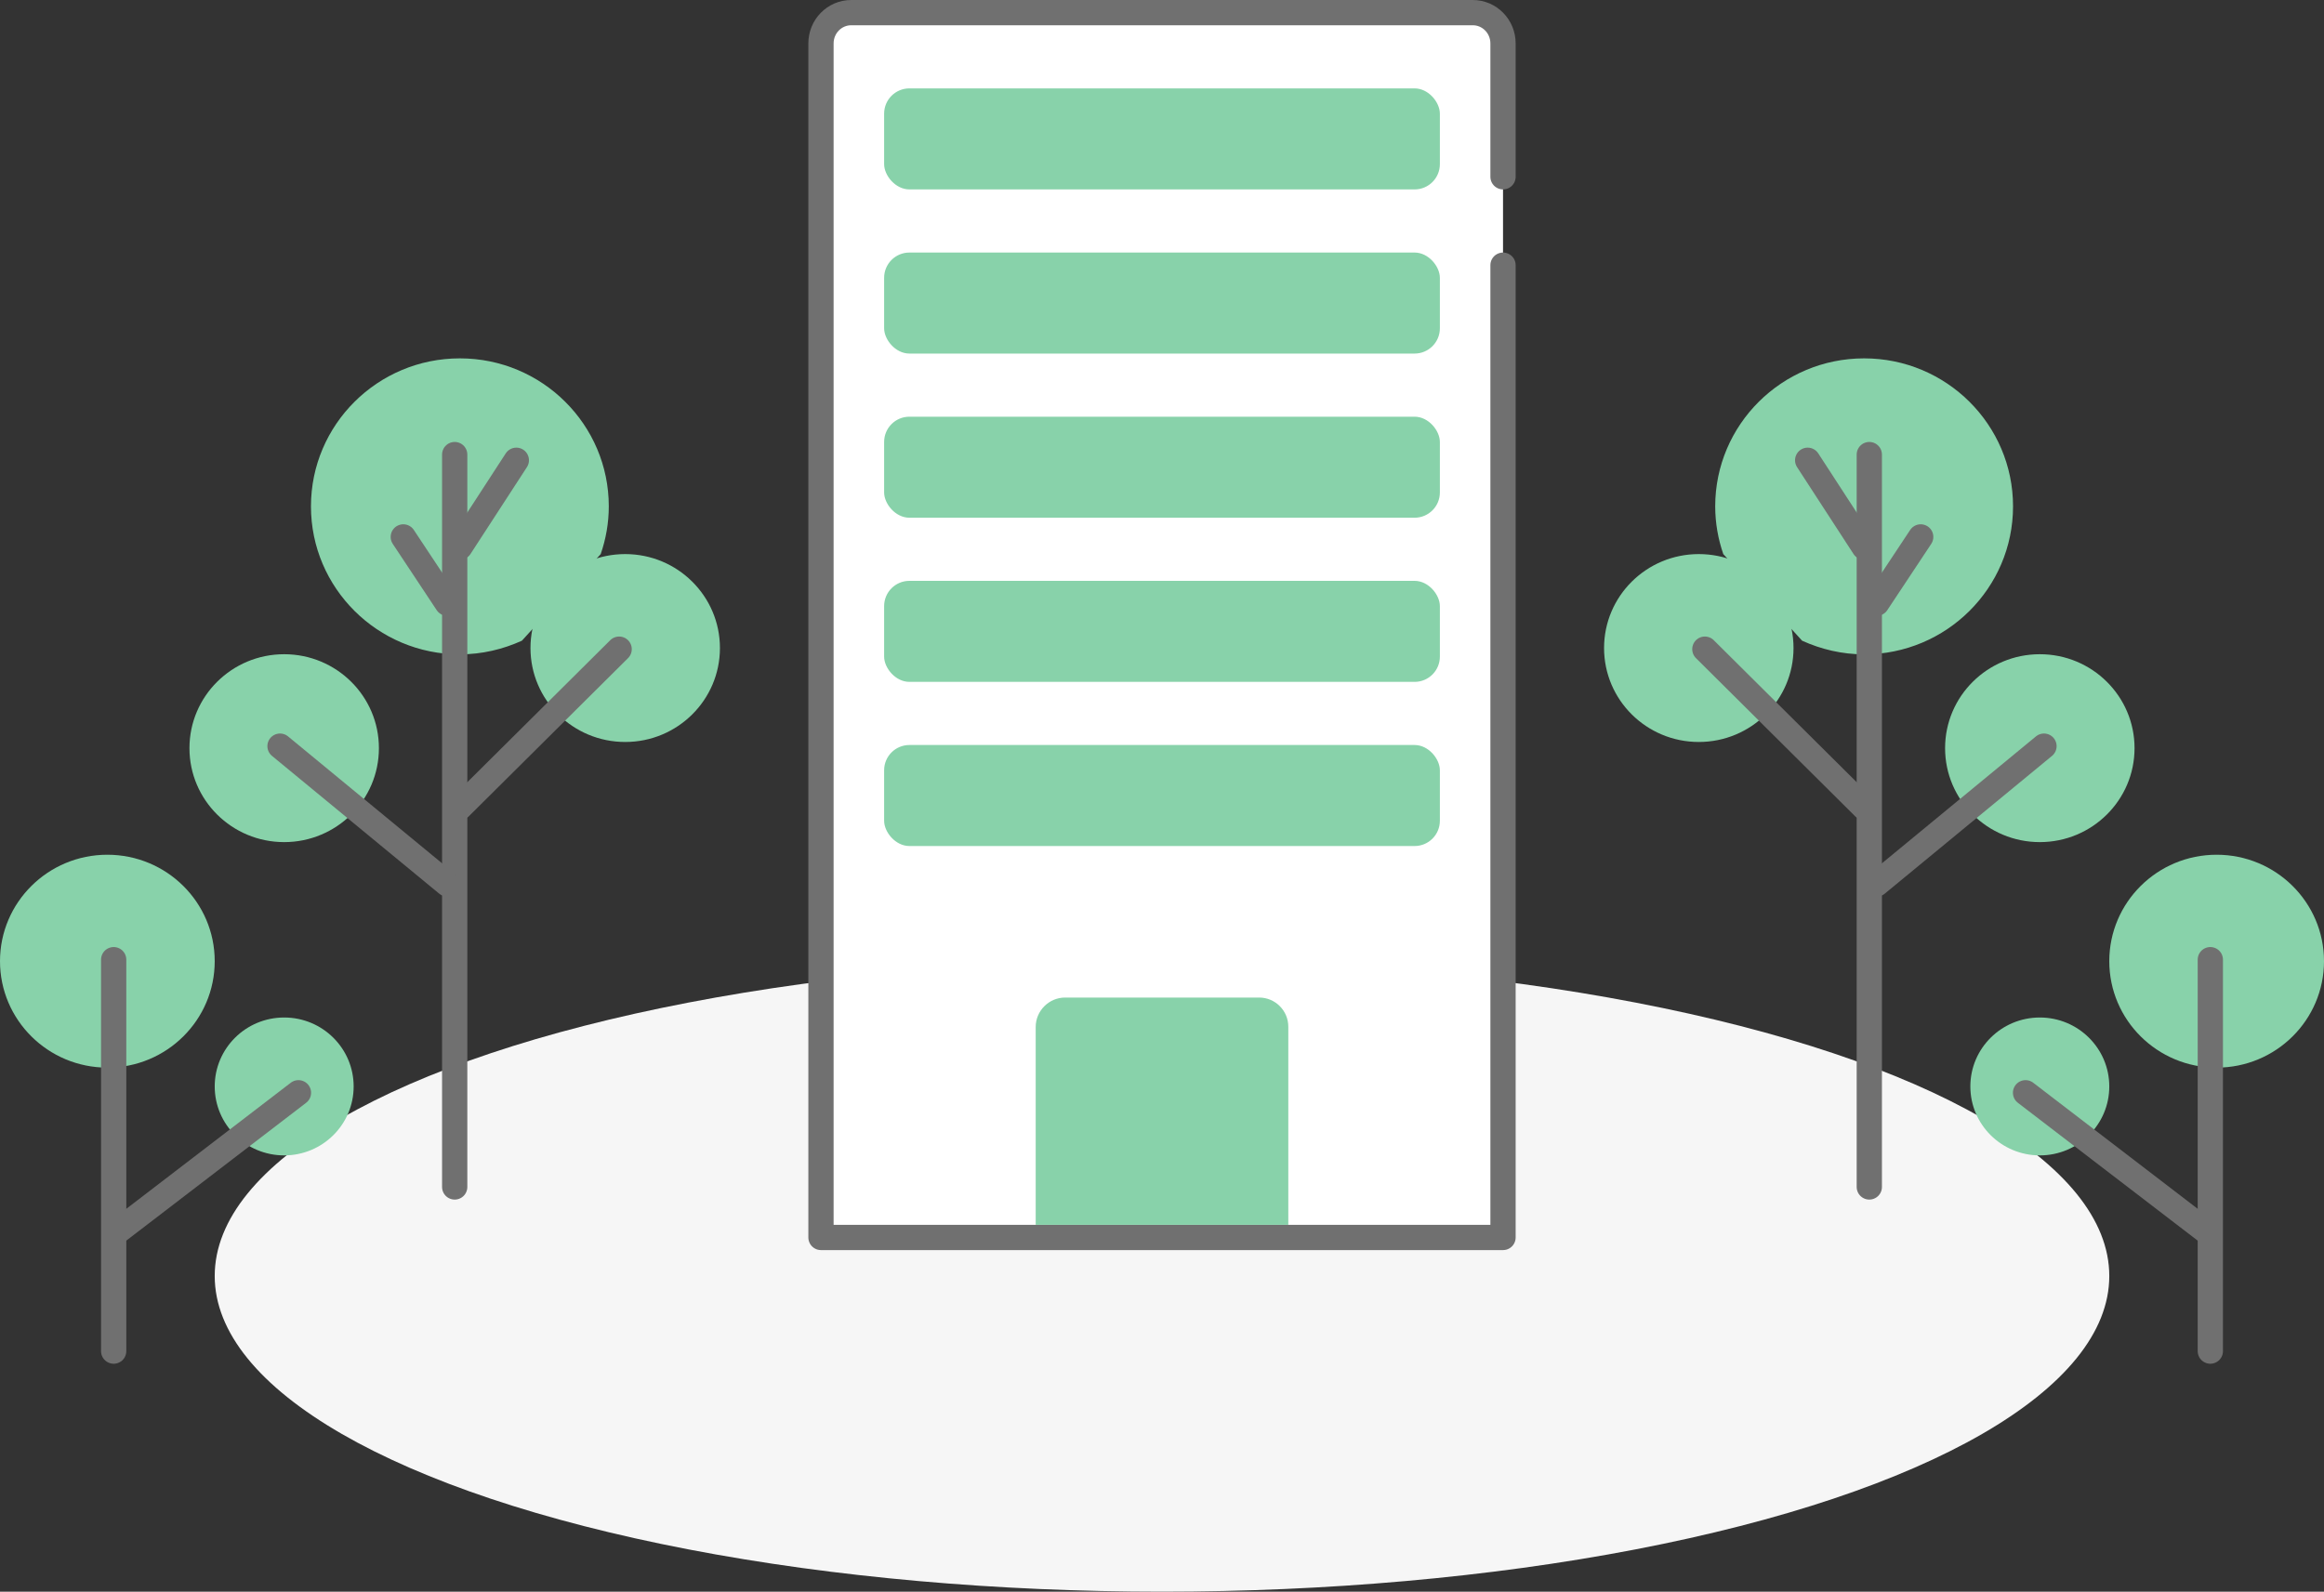 <?xml version="1.0" encoding="UTF-8"?>
<svg id="_レイヤー_2" data-name="レイヤー 2" xmlns="http://www.w3.org/2000/svg" width="184" height="126.05" viewBox="0 0 184 126.05">
  <rect x="0" y="0" width="184" height="126.05" fill="#333333" stroke="none"/>
  <defs>
    <style>
      .cls-1 {
        fill: none;
      }

      .cls-1, .cls-2 {
        stroke: #707070;
        stroke-linecap: round;
        stroke-linejoin: round;
        stroke-width: 2px;
      }

      .cls-3 {
        fill: #f6f6f6;
      }

      .cls-4 {
        fill: #88d2aa;
      }

      .cls-2 {
        fill: #fff;
      }
    </style>
  </defs>
  <g id="_レイアウト" data-name="レイアウト">
    <g>
      <ellipse class="cls-3" cx="92" cy="101.05" rx="75" ry="25"/>
      <g>
        <path class="cls-4" d="M142.68,50.74c1.5.68,3.16,1.08,4.91,1.08,6.51,0,11.79-5.25,11.79-11.72s-5.28-11.72-11.79-11.72-11.79,5.25-11.79,11.72c0,1.32.23,2.59.64,3.78"/>
        <ellipse class="cls-4" cx="134.5" cy="51.32" rx="7.5" ry="7.44"/>
        <ellipse class="cls-4" cx="161.5" cy="59.25" rx="7.5" ry="7.44"/>
        <line class="cls-1" x1="148" y1="36" x2="148" y2="94"/>
        <line class="cls-1" x1="134.98" y1="51.41" x2="147.59" y2="63.94"/>
        <line class="cls-1" x1="148.59" y1="70" x2="161.83" y2="59.09"/>
        <ellipse class="cls-4" cx="175.5" cy="76.12" rx="8.5" ry="8.43"/>
        <ellipse class="cls-4" cx="161.5" cy="86.04" rx="5.5" ry="5.46"/>
        <line class="cls-1" x1="175" y1="76" x2="175" y2="107"/>
        <line class="cls-1" x1="174.6" y1="97.45" x2="160.37" y2="86.54"/>
        <line class="cls-1" x1="148.59" y1="47.77" x2="152.07" y2="42.52"/>
        <line class="cls-1" x1="147.59" y1="43.33" x2="143.12" y2="36.45"/>
      </g>
      <g>
        <path class="cls-4" d="M41.32,50.74c-1.5.68-3.16,1.08-4.91,1.08-6.51,0-11.79-5.25-11.79-11.72,0-6.47,5.28-11.72,11.79-11.72,6.51,0,11.79,5.25,11.79,11.72,0,1.32-.23,2.59-.64,3.78"/>
        <ellipse class="cls-4" cx="49.5" cy="51.32" rx="7.5" ry="7.44"/>
        <ellipse class="cls-4" cx="22.5" cy="59.25" rx="7.5" ry="7.44"/>
        <line class="cls-1" x1="36" y1="36" x2="36" y2="94"/>
        <line class="cls-1" x1="49.02" y1="51.41" x2="36.41" y2="63.94"/>
        <line class="cls-1" x1="35.41" y1="70" x2="22.17" y2="59.09"/>
        <ellipse class="cls-4" cx="8.5" cy="76.12" rx="8.5" ry="8.43"/>
        <ellipse class="cls-4" cx="22.5" cy="86.04" rx="5.5" ry="5.46"/>
        <line class="cls-1" x1="9" y1="76" x2="9" y2="107"/>
        <line class="cls-1" x1="9.4" y1="97.45" x2="23.63" y2="86.54"/>
        <line class="cls-1" x1="35.41" y1="47.77" x2="31.93" y2="42.52"/>
        <line class="cls-1" x1="36.41" y1="43.33" x2="40.88" y2="36.45"/>
      </g>
      <g>
        <path class="cls-2" d="M119,14V3.44c0-1.35-1.07-2.44-2.4-2.44h-49.2c-1.33,0-2.4,1.09-2.4,2.44v94.56h54V21"/>
        <path class="cls-4" d="M102,97v-15.69c0-1.28-1.04-2.31-2.31-2.31h-15.36c-1.28,0-2.33,1.05-2.33,2.33v15.67h20Z"/>
        <rect class="cls-4" x="70" y="7" width="44" height="8" rx="2" ry="2"/>
        <rect class="cls-4" x="70" y="20" width="44" height="8" rx="2" ry="2"/>
        <rect class="cls-4" x="70" y="33" width="44" height="8" rx="2" ry="2"/>
        <rect class="cls-4" x="70" y="46" width="44" height="8" rx="2" ry="2"/>
        <rect class="cls-4" x="70" y="59" width="44" height="8" rx="2" ry="2"/>
      </g>
    </g>
  </g>
</svg>